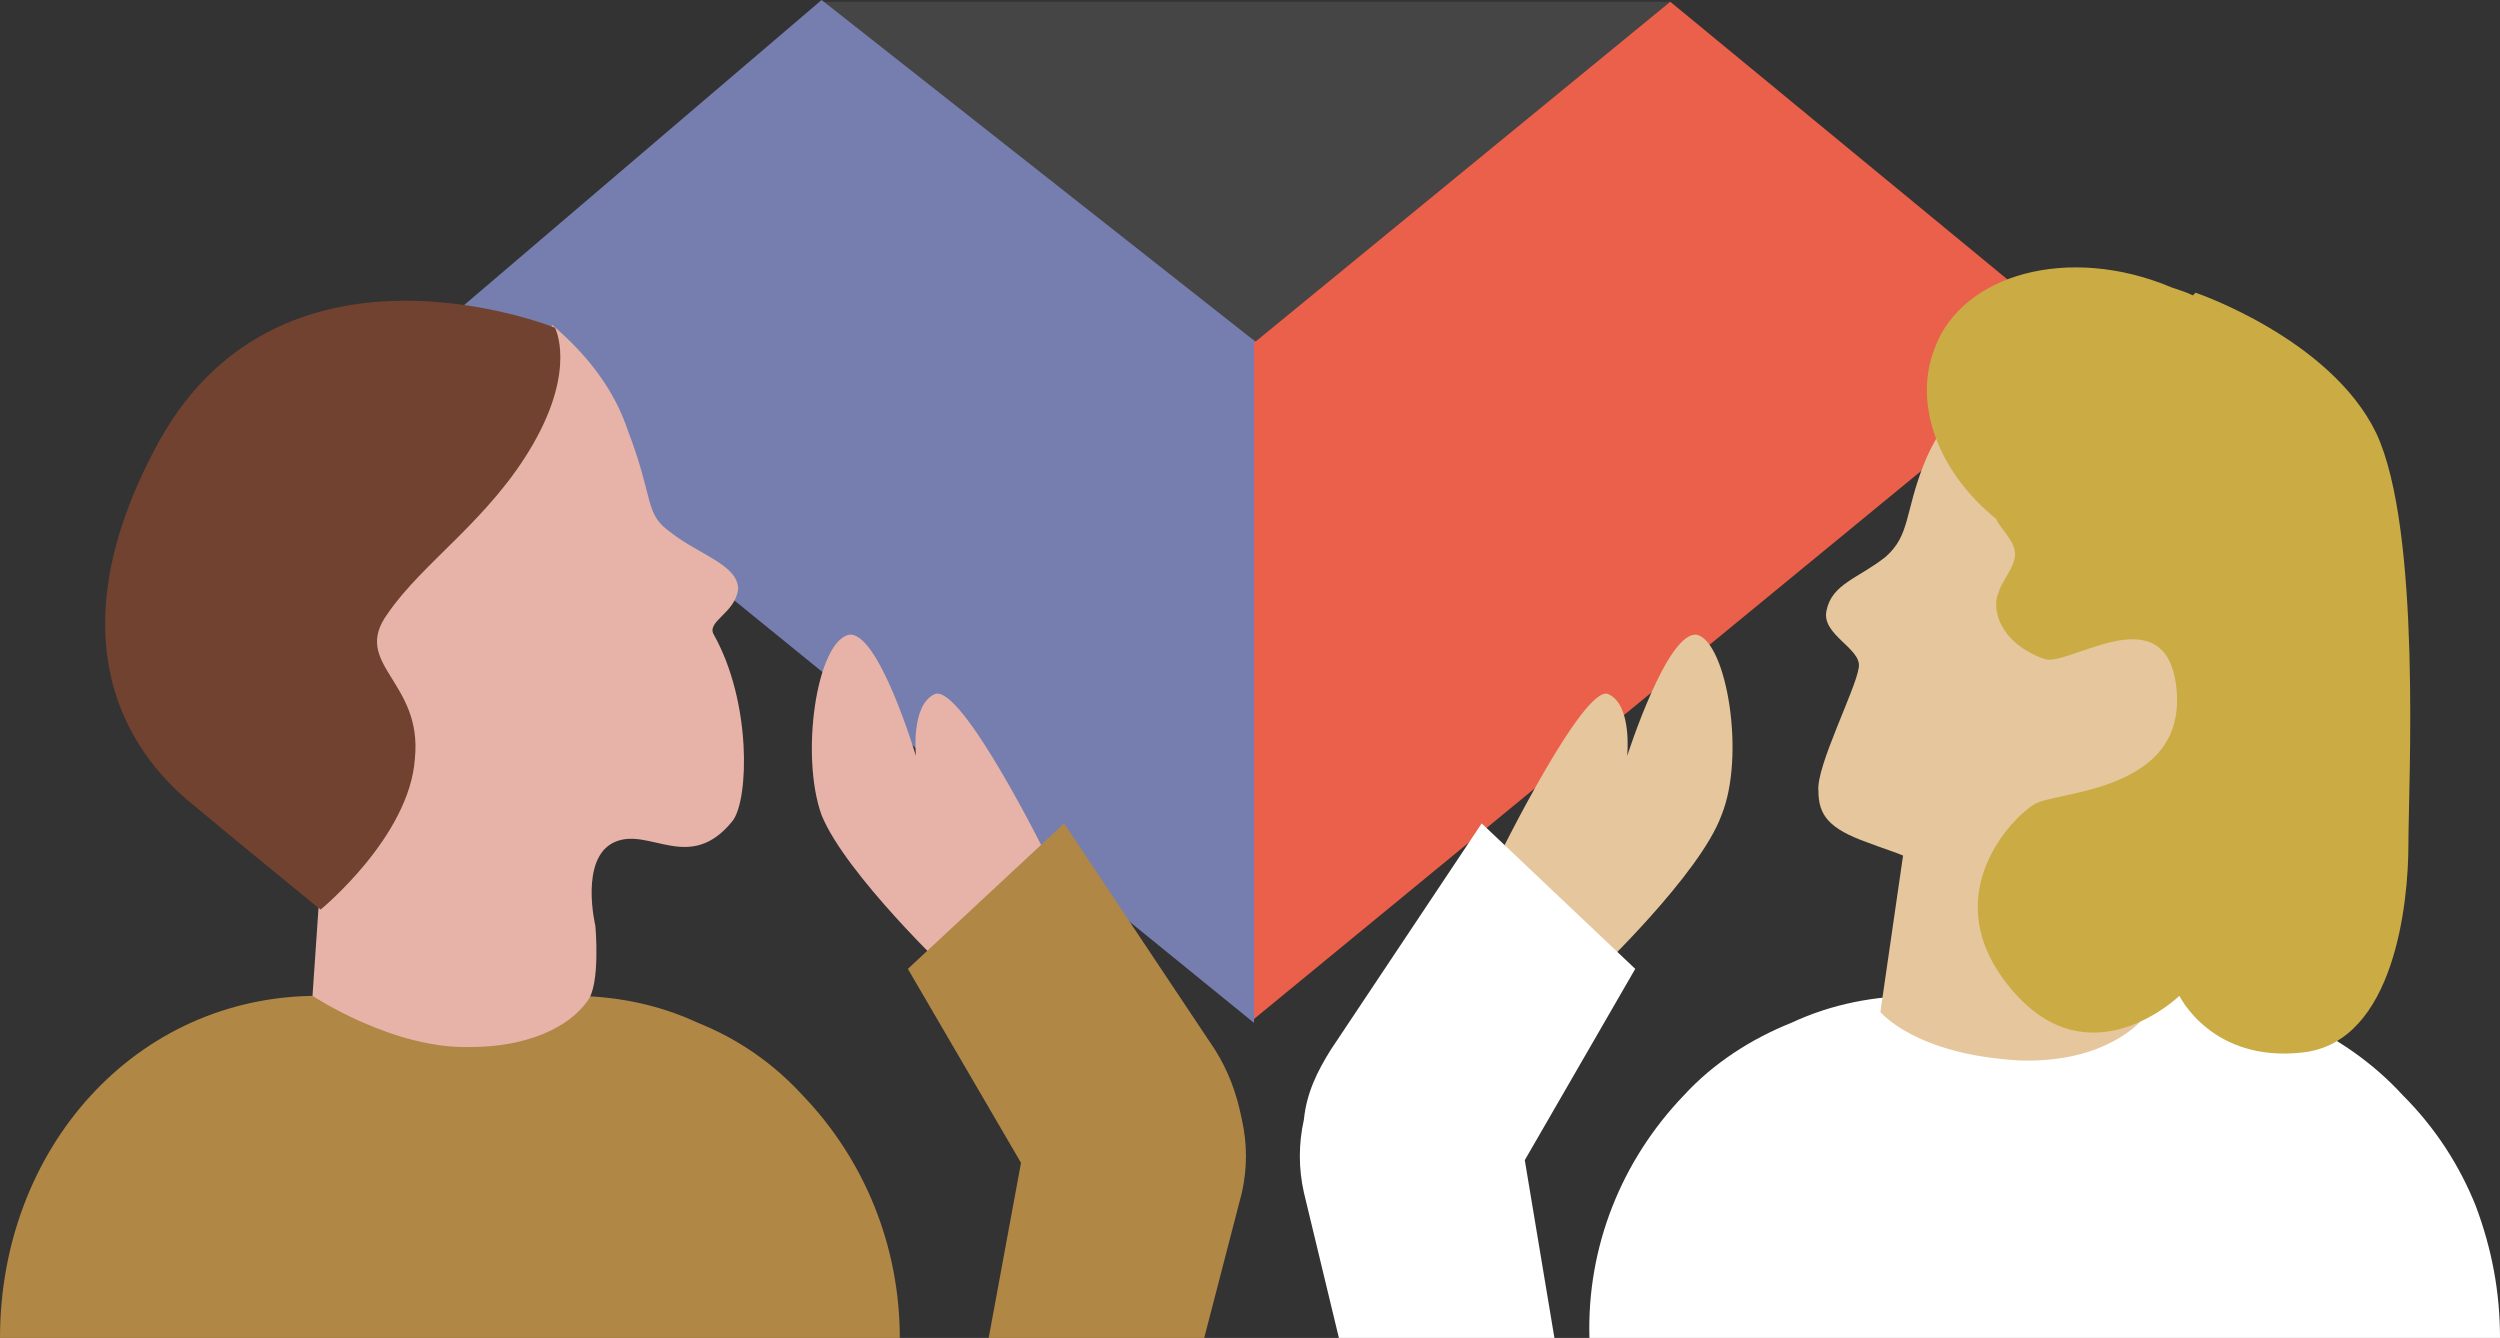 <?xml version="1.0" encoding="UTF-8"?><svg id="_レイヤー_2" xmlns="http://www.w3.org/2000/svg" viewBox="0 0 928 496.646"><rect x="0" y="0" width="928" height="496.646" fill="#333333" stroke="none"/><defs><style>.cls-1{fill:#eb604a;}.cls-2{fill:#e7b3a8;}.cls-3{fill:#fff;}.cls-4{fill:#e6c69c;}.cls-5{fill:#b18746;}.cls-6{fill:#caab44;}.cls-7{fill:#454545;}.cls-8{fill:#71422f;}.cls-9{fill:#767eaf;stroke:#767eaf;}</style></defs><g id="_レイヤー_1-2"><path class="cls-7" d="m304,.646h316l-155,127L304,.646Z"/><path class="cls-1" d="m776,126.646l-311,1L620,.646l153,126h3Z"/><path class="cls-1" d="m773,125.646l-308,253V126.646l308-1Z"/><path class="cls-9" d="m465,378.646L155,126.646h310v252Z"/><path class="cls-9" d="m465,126.646l-310,2L305,.646l160,126Z"/><path class="cls-5" d="m338,496.646H0c0-70,50-127,118-127h94c16,0,32,3,47,10,15,6,28,15,39,27,23,24,36,56,36,90h4Z"/><path class="cls-2" d="m205,120.646c13,11,23,24,28,39,10,26,6,31,16,38,10,8,25,12,25,21-1,9-12,12-9,17,14,25,13,61,7,69-16,20-31,2-44,8s-7,31-7,31c0,0-47-3-63-10-16-6-60-39-60-39l107-174Z"/><path class="cls-2" d="m121,296.646l-5,73s30,20,59,19c20,0,36-7,43-17,5-6,3-28,3-28l-73-60-27,13Z"/><path class="cls-8" d="m119,337.646s33-27,35-56c3-29-24-35-10-54,13-19,38-35,54-63s8-43,8-43c0,0-104-42-149,46-46,88,10,127,17,133s45,37,45,37Z"/><path class="cls-2" d="m340,280.646s-2-19,7-23c10-4,42,61,42,61l-36,43s-39-37-48-59c-8-22-2-64,10-67,11-2,25,45,25,45Z"/><path class="cls-5" d="m367,496.646l12-65-42-72,58-54,56,84c5,8,8,16,10,26,2,9,2,18,0,27l-14,54h-80Z"/><path class="cls-3" d="m928,496.646h-338c-1-34,12-66,35-90,11-12,25-21,40-27,15-7,31-10,47-10h94c16,0,32,3,47,9,15,7,28,16,39,28,12,12,21,26,27,41,6,16,9,32,9,49h0Z"/><path class="cls-4" d="m708,306.646l-10,69s13,16,52,18c32,1,45-15,45-15l5-77-92,5Z"/><path class="cls-4" d="m736,140.646s-15,14-22,32-5,26-14,34c-10,8-20,10-22,20-2,9,13,14,12,21-1,8-16,37-15,46,0,9,4,14,18,19,13,5,17,5,16,9,0,5-5,18-5,18l72,30,61-162-101-67Z"/><path class="cls-6" d="m894,313.646c0-22,5-117-12-153-17-35-67-52-67-52l-1,1c-2-1-5-2-8-3-38-16-78-5-88,23-8,21,2,46,23,63,1,3,7,8,7,13s-5,10-6,14c-3,6,0,19,17,25,9,3,46-25,49,12,3,38-46,37-53,42-7,4-38,34-8,69,29,34,62,2,62,2,0,0,12,25,46,21s39-56,39-77Z"/><path class="cls-4" d="m604,280.646s2-19-7-23-41,61-41,61l36,43s39-37,47-59c9-22,2-64-9-67-11-2-26,45-26,45Z"/><path class="cls-3" d="m577,496.646l-11-66,41-71-57-54-56,84c-5,8-9,16-10,26-2,9-2,18,0,27l13,54h80Z"/></g></svg>